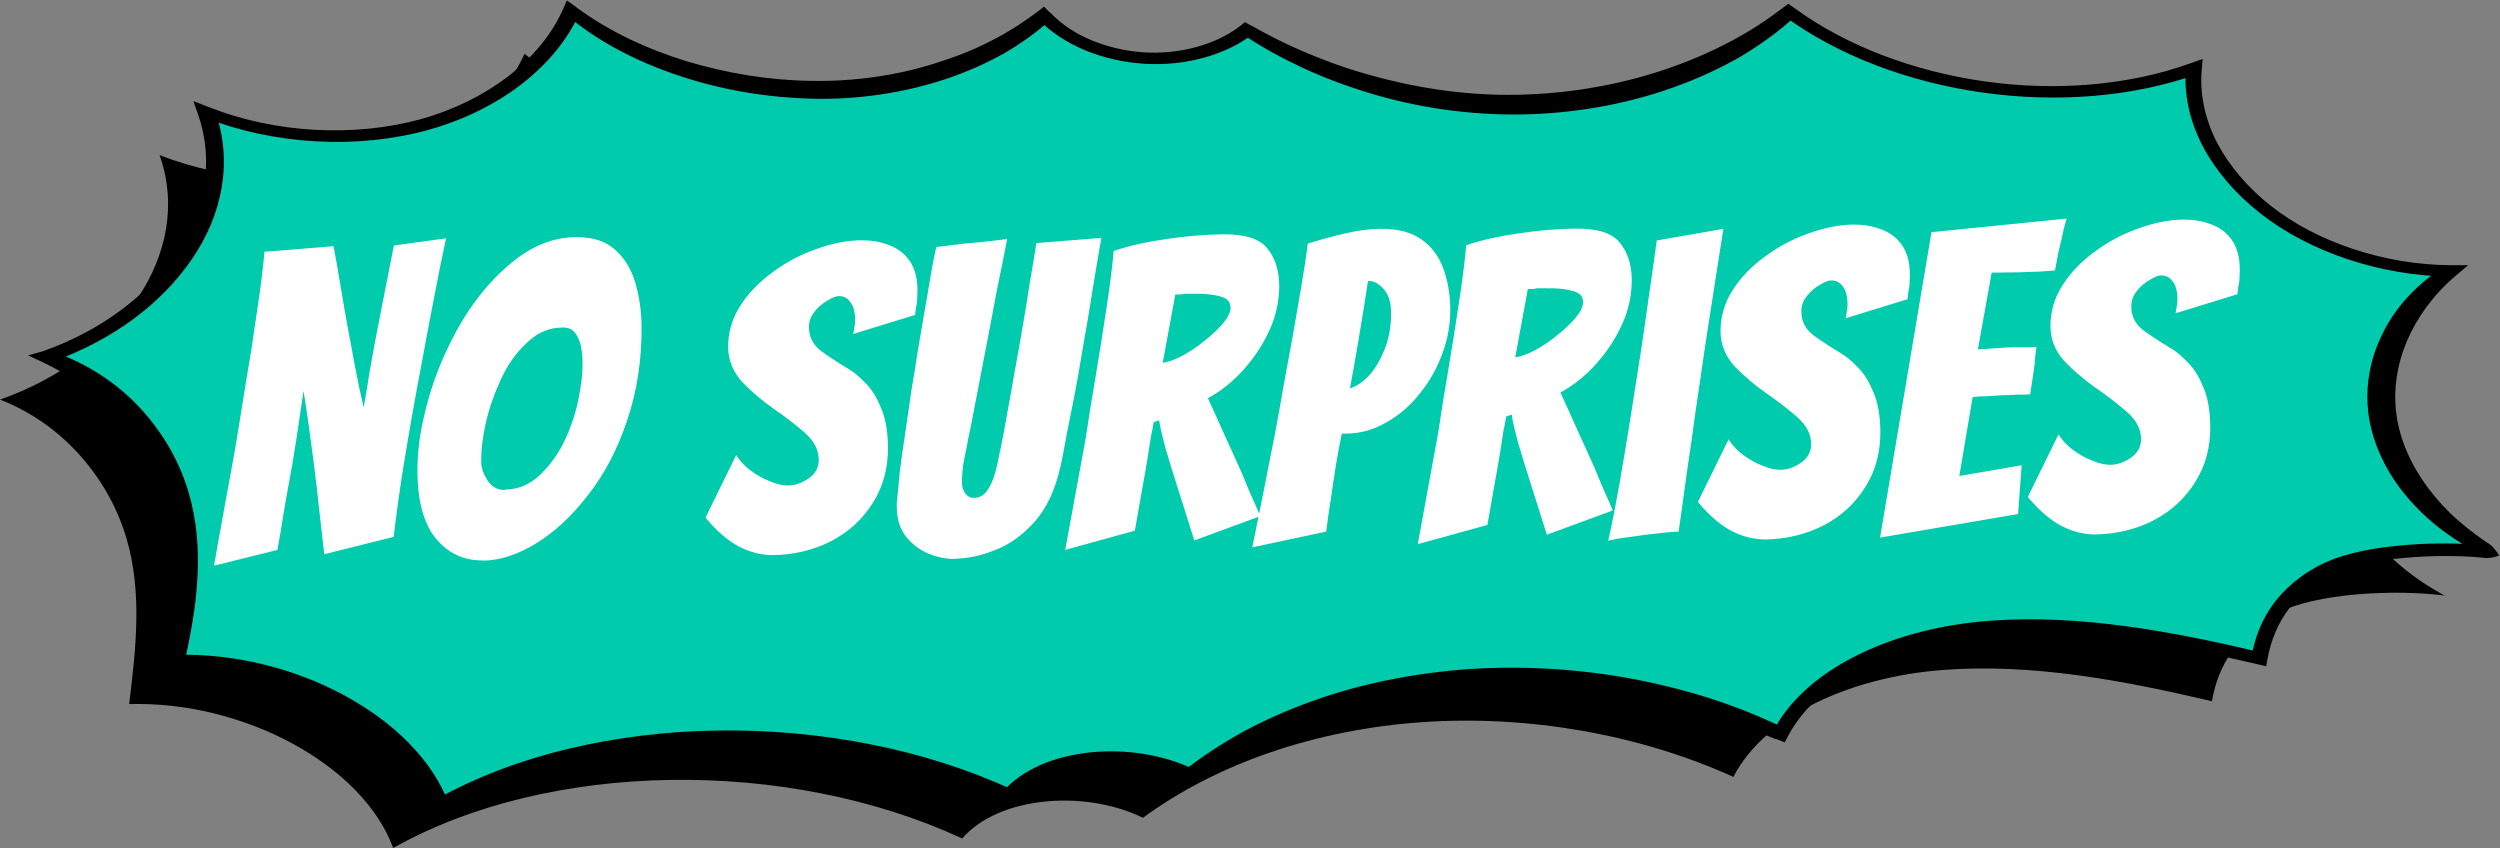 <?xml version="1.0" encoding="UTF-8"?>
<svg id="Layer_1" xmlns="http://www.w3.org/2000/svg" version="1.1" viewBox="0 0 1051 356.5">
  <rect x="0" y="0" width="1051" height="356.5" fill="#808080" stroke="none"/>
  <!-- Generator: Adobe Illustrator 29.0.1, SVG Export Plug-In . SVG Version: 2.1.0 Build 192)  -->
  <defs>
    <style>
      .st0 {
        fill: #00cbad;
      }

      .st1 {
        fill: #fff;
      }
    </style>
  </defs>
  <path d="M1028,250.5c-25.3-13.4-42.6-35-46-57.5-3.4-22.4,7.5-46,28.5-61.2-28.8-.2-58-10-78.2-26.2-20.2-16.2-31.5-37.4-29.6-58.7-54.1,19.3-125,9.1-170.2-23.9-27.1,23-67.1,37.2-109.2,38.8-42.1,1.6-85.3-10.6-118.8-31.3-11,8.6-27.6,13.1-44,11.8-16.4-1.3-31.4-7.6-41.3-17.8-23.7,20.1-59.7,31.7-96.6,31.2-37-.5-76.1-12.4-102.1-33.1-9.7,21.8-32.8,39.7-61.7,47.7-28.9,8-63.2,6.1-91.7-5.1,14.6,41.3-17.1,85.2-67.1,102.8,28.4,11,46.5,35.4,53.2,58.4,6.7,23,3.9,46.5,1.1,69.6,47.9-1.4,98.1,25.4,111,60.5,65.4-36.9,165.7-38.1,239.2-4,15.1-17.6,51.3-20.8,76-8.7,31.2-22.9,72.7-37.1,117.3-40.2,44.6-3.1,91.4,5.1,130.9,23,13.6-26.1,49.7-41.9,87.5-44.9,37.9-3,76.6,4.4,113.7,13.1,2.6-15.2,10.6-28,27-36.8,16.3-8.8,50.4-10.3,71.1-7.6Z"/>
  <path class="st0" d="M1047.8,232.4c-25.3-13.4-42.6-35-46-57.5-3.4-22.4,7.5-46,28.5-61.2-28.8-.2-58-10-78.2-26.2-20.2-16.2-31.5-37.4-29.6-58.7-54.1,19.3-125,9.1-170.2-23.9-27.1,23-67.1,37.2-109.2,38.8-42.1,1.6-85.3-10.6-118.8-31.3-11,8.6-27.6,13.1-44,11.8-16.4-1.3-31.4-7.6-41.3-17.8-23.7,20.1-59.7,31.7-96.6,31.2-37-.5-76.1-12.4-102.1-33.1-9.7,21.8-32.8,39.7-61.7,47.7-28.9,8-63.2,6.1-91.7-5.1,14.6,41.3-17.1,85.2-67.1,102.8,28.4,11,46.5,35.4,53.2,58.4,6.7,23,3.9,46.5,1.1,69.6,47.9-1.4,98.1,25.4,111,60.5,65.4-36.9,165.7-38.1,239.2-4,15.1-17.6,51.3-20.8,76-8.7,31.2-22.9,72.7-37.1,117.3-40.2,44.6-3.1,91.4,5.1,130.9,23,13.6-26.1,49.7-41.9,87.5-44.9,37.9-3,76.6,4.4,113.7,13.1,2.6-15.2,10.6-28,27-36.8,16.3-8.8,50.5-10.3,71.1-7.6Z"/>
  <path d="M1044.6,231.4c-1,0-2,0-2.6.3-.6.2-.8.4-1.1.2l-4.8-2.7-4.6-2.9-4.4-3.1c-5.7-4.3-10.8-9.1-15.2-14.3-8.7-10.3-14.3-22.1-16.1-34.1-1.7-12,.5-24,6-34.9,5.4-10.9,14.4-20.7,26.1-28h0s2.6,4.4,2.6,4.4c-29.6-.3-59.4-10.2-80.4-26.7-10.4-8.2-18.7-17.9-24.2-28.4-5.4-10.5-7.9-21.7-6.9-32.7l5,2.6c-27.5,9.8-59.7,12.2-90.5,7.8-30.8-4.3-60.6-15.4-83.5-32.2h0c0,0,4.9,0,4.9,0-6.5,6.1-14.1,11.6-22.3,16.6-8.3,4.8-17.3,9.1-26.8,12.6-19,7.1-40.2,11.3-62,12.1-21.9.8-44.1-2-64.8-7.9-10.4-3-20.4-6.6-29.9-10.9-9.5-4.4-18.5-9.2-26.7-14.8h-.1c0,0,4.6-.2,4.6-.2-11.6,9-28.7,13.7-46,12.6-8.6-.6-17.1-2.5-24.8-5.7-7.7-3.2-14.5-7.7-19.7-13.1h-.1c0-.1,5.4.2,5.4.2-5.8,5.4-12.6,10.2-19.9,14.4-7.5,4.2-15.5,7.7-24.1,10.6-17.2,5.7-36.2,8.7-55.5,8.3-19.3-.4-38.6-3.6-56.5-9.6-17.9-5.9-34.5-14.5-47.5-25.6l-.2-.2,5.7-.7c-10.1,22.6-33.8,40.9-63.6,49.2-29.9,8.3-65,6.3-94.5-5.3l4.8-2.7c3.8,10.6,4.6,21.6,2.8,32.2-1.8,10.6-6.1,20.8-12.5,30.1-12.7,18.7-33.3,34.1-58.8,43.2-.1,0-.2,0-.3.1l-.2-4.6c15.6,5,28.8,14.3,38.2,24.7,9.5,10.5,16,22.3,19.6,34.4,3.6,12.1,4.5,24.3,3.8,36.2-.6,11.9-2.8,23.5-5.3,35,0,0,0,.2,0,.3l-3.7-2.9c25-.7,50.2,5.9,70.7,17,10.3,5.6,19.6,12.3,27.1,20,7.6,7.7,13.4,16.3,16.8,25.4l-5.5-1.5c16.7-9.4,35.7-16.6,55.8-21.4,20.1-4.8,41.3-7.4,62.7-7.7,42.8-.6,86.9,7.6,124.5,25.1l-4.6.7c4-4.7,9.6-8.5,15.9-11.3,6.4-2.8,13.5-4.5,20.9-5.3,14.7-1.5,30.5.8,43.6,7.1l.3.2-4.2.2c7.6-6,16-11.4,25-16.4,9-4.8,18.7-9.1,28.8-12.7,20.2-7.3,42.5-11.7,65.2-13.4,22.8-1.5,46.2-.2,68.8,4,11.3,2.1,22.4,4.9,33.2,8.3,10.7,3.5,21.1,7.6,30.9,12.4l.4.2-4.8,1.1c7-13.6,20.4-24.7,36.4-32.4,16.1-7.8,34.8-12.4,54.1-13.9,19.3-1.5,39-.3,58.1,2.3,19.2,2.6,38,6.6,56.6,11l-4.2,2c1.4-8.4,4.6-16.7,10.4-24,2.9-3.6,6.5-7,10.5-9.9,2-1.5,4.2-2.8,6.5-4.1,2.3-1.3,4.9-2.4,7.4-3.4,10.4-3.7,21.7-5.2,32.9-6,5.6-.4,11.3-.5,17-.4,2.8,0,5.7.2,8.6.4l4.3.4c.4,0,0,.1,0,.5,0,.4.1,1,.7,1.5ZM1051,233.4c-.9.3-2,.8-3.5,1-1.4.3-3.1.2-4.1,0l-4-.3c-2.7-.2-5.4-.3-8.1-.3-5.4-.1-10.8,0-16.2.4-10.7.7-21.4,2.2-30.6,5.5-2.3.8-4.4,1.8-6.4,2.9-2,1.1-4,2.4-5.8,3.7-3.7,2.7-6.9,5.7-9.5,8.9-5.2,6.6-8.2,14.2-9.6,22.1l-.5,2.8-3.8-.9c-18.4-4.3-37-8.3-55.8-10.8-18.7-2.5-37.7-3.7-56.2-2.2-18.4,1.4-36.1,5.9-51.3,13.2-15.1,7.3-27.5,17.7-34,30.2l-1.3,2.5-3.5-1.4h-.4c-9.9-4.2-20.1-7.8-30.6-10.8-10.4-3-21.1-5.4-32-7.2-21.6-3.6-43.8-4.8-65.4-3.2-21.6,1.4-42.7,5.6-62.3,12-9.8,3.2-19.2,7-28.1,11.4-9,4.3-17.4,9.3-25.4,14.6l-1.9,1.3-2.3-1h-.3c-11.4-5.7-25.6-7.8-38.8-6.4-6.6.7-12.9,2.2-18.5,4.7-5.6,2.4-10.4,5.8-13.8,9.8l-1.7,2-2.9-1.3c-36.3-16.8-79.1-24.9-120.6-24.2-41.5.6-82.5,9.9-114.8,28.1l-4.1,2.3-1.4-3.8c-6.2-16.9-21.7-32-41.1-42.5-19.4-10.5-43.1-16.7-66.3-16h-4.3c0,.1.5-2.9.5-2.9,0,0,0-.2,0-.3.4-11.7,1-23.3.8-34.8-.3-11.5-1.5-22.9-4.9-34-3.4-11-9-21.8-16.9-31.6-7.9-9.7-18.2-18.5-31.3-24.6l-6.2-2.9,6.1-1.7c.1,0,.2,0,.3-.1,24.1-8.5,43.8-23.3,55.8-41,6-8.9,10.1-18.5,11.8-28.5,1.7-10,.9-20.3-2.6-30.2l-1.9-5.4,6.7,2.6c27.6,10.9,60.9,12.7,88.9,5,28-7.8,50.4-25.1,59.8-46.2l1.6-3.7,4.1,2.9.2.2c13.2,9.7,29,17.2,45.9,22.4,16.9,5.1,34.9,8.1,52.8,8.3,17.8.3,35.4-2.2,51.6-7.3,8.1-2.5,15.9-5.5,23.1-9.2,7.3-3.6,13.9-7.9,20.1-12.5l2.8-2.2,2.5,2.5h.1c4.6,4.8,10.5,8.8,17.3,11.6,6.8,2.8,14.3,4.6,21.9,5.1,15.2,1,30.5-3.2,40.7-11.1l2-1.6,2.6,1.5h.2c8.5,4.9,17.4,9.2,26.7,12.9,9.3,3.8,18.9,6.9,28.8,9.4,19.7,5,40.4,7.5,60.6,6.6,20.3-.8,40.1-4.5,58.3-10.7,9.1-3.1,17.8-6.8,26-11.1,8.2-4.2,15.8-9.2,22.8-14.5l2.4-1.8,2.6,1.8h0c21.8,16,50.3,26.6,79.8,30.8,29.5,4.2,60.2,1.9,86.4-7.5l5.4-1.9-.4,4.6c-.9,10.2,1.4,20.7,6.4,30.5,5.1,9.8,12.9,18.9,22.6,26.6,19.5,15.4,47.6,24.7,75.2,25h7.8c0,0-5.2,4.4-5.2,4.4h0c-9.4,8-16.2,17.4-20.5,27.4-4.2,10-5.9,20.7-4.4,31.3,1.5,10.6,6.2,21.1,13.3,30.6,3.6,4.8,7.8,9.4,12.6,13.6l3.7,3.1,3.9,3,4.1,2.9c1.2.7,2.6,1.7,3.5,2.9,1,1.1,1.6,2.2,2.1,2.9Z"/>
  <path class="st1" d="M90,237.6c1.5-8.5,3-16.9,4.5-25.1,1.6-8.3,3-16.5,4.5-24.6,1.5-9.4,3.1-18.9,4.6-28.5,1.7-9.6,3.1-19,4.4-28.2,1.4-9.1,2.5-17.6,3.2-25.4,1.9-.1,3.8-.3,5.6-.4,1.8-.1,3.5-.3,5.2-.4,1.6-.1,3.1-.3,4.7-.4,1.7-.1,3.3-.3,4.9-.4l8.6-.7c.9,4.5,1.7,9,2.4,13.5.8,4.4,1.5,8.7,2.2,12.9.5,2.9,1.1,6.2,1.8,10.1.8,3.8,1.5,7.8,2.2,11.8.8,3.9,1.5,7.7,2.2,11.1.8,3.5,1.4,6.3,1.9,8.4,1.1-6.4,2-11.6,2.6-15.7.8-4.2,1.5-8.2,2.2-12.1.8-4,1.7-8.6,2.7-13.9l5.2-26.4,21.9-3c-1.9,9-3.7,17.8-5.3,26.4-1.7,8.5-3.2,16.9-4.7,24.9-2.8,14.6-5.2,28.2-7.3,41-2.1,12.6-3.6,23.7-4.7,33.2l-29.2,7.3-3.1-27.7c-.3-2.8-.7-6.1-1.2-9.9-.5-4-1.1-8-1.6-12-.5-4.2-1.1-8-1.6-11.3-.5-3.5-.9-6-1.2-7.7-1.1,7.1-2.1,14-3.1,20.8-1,6.6-2.1,13.1-3.3,19.3-.8,4.2-1.5,8.6-2.3,13.2-.7,4.5-1.4,9-2.3,13.5l-26.2,6.5ZM203.1,235.6c-7.9.1-14.4-2.8-19.6-8.9-5.1-6-7.8-15.2-8-27.6-.1-6.8.6-14.1,2.2-21.6,1.6-7.6,3.8-15.1,6.7-22.4,2.9-7.4,6.3-14.2,10.1-20.5,6.2-10.2,13.4-18.5,21.6-25,8.2-6.5,16.8-9.8,25.9-9.9,7.2-.1,12.7,1.7,16.6,5.3,4,3.5,6.8,8.2,8.5,13.9,1.6,5.6,2.5,11.5,2.6,17.6.2,14.3-1.8,27.6-6,40.1-4.1,12.3-9.6,22.8-16.4,31.4-6.8,8.9-14.2,15.7-22,20.5-7.7,4.7-15.1,7.1-22.2,7.2ZM212.3,205.8c5.4,0,10.1-2,14.1-5.6,4.1-3.7,7.6-8.3,10.4-13.8,2.8-5.7,4.9-11.6,6.2-17.7,1.3-6.1,2-11.7,1.9-16.6,0-1.9-.2-4-.6-6.1-.4-2.3-1.2-4.2-2.4-5.9-1.2-1.7-3.1-2.5-5.6-2.4-5.5,0-10.5,2.2-14.8,6.4-4.4,4-8,9.1-10.9,15.3-2.9,6.3-5,12.4-6.4,18.5-1.3,6-2,11.5-1.9,16.4,0,2.5,1,5.1,2.8,7.9,1.8,2.6,4.3,3.9,7.3,3.8ZM325.2,233.4c-4.8,0-9.6-1.1-14.5-3.6-4.8-2.6-9.5-6.6-14.1-12.2l12.9-26.3c1.4,2.3,3.3,4.4,5.9,6.4,2.7,2,5.5,3.6,8.4,4.7,2.9,1.2,5.4,1.7,7.4,1.7,3.1,0,6-1.1,8.8-3,2.9-2,4.2-4.6,4.2-7.8,0-4.2-2-8-5.9-11.4-3.9-3.4-8.3-6.8-13.1-10.1-4.7-3.3-9.1-7-13.1-11.1-3.9-4.3-5.9-9.1-6-14.7,0-6.2,1.6-12,5.1-17.4,3.5-5.5,8.1-10.2,13.8-14.3,5.7-4.2,11.8-7.4,18.2-9.6,6.6-2.4,12.8-3.6,18.7-3.7,4.2,0,8.1.6,11.7,2,3.6,1.3,6.5,3.4,8.7,6.5,2.2,3.1,3.4,7.3,3.4,12.5,0,.8,0,1.7-.1,2.5,0,.8,0,1.7-.1,2.5-.1.8-.3,1.7-.5,2.7-.1.8-.2,1.7-.3,2.7l-26,8c.2-1,.4-1.9.5-2.9.2-1,.3-1.9.3-2.9,0-3.6-.8-6.2-2.1-7.7-1.2-1.7-2.9-2.5-4.9-2.4-1.1,0-2.6.6-4.7,1.9-2,1.1-3.9,2.7-5.5,4.8-1.5,1.9-2.3,4.1-2.2,6.5,0,4,1.7,7.2,5,9.8,3.4,2.5,7.3,5,11.6,7.6,2.1,1.2,4.4,3.1,6.9,5.7,2.6,2.5,4.8,5.9,6.6,10.3,2,4.3,3,9.9,3.1,16.7.1,8.9-2,16.7-6.3,23.5-4.2,6.8-10,12.2-17.4,16.1-7.4,3.8-15.6,5.8-24.6,6ZM401.5,235c-3.6,0-7.3-.7-11-2.2-3.7-1.5-6.9-3.9-9.5-7.1-2.6-3.2-3.9-7.3-4-12.4v-1.4c0-.6,0-1.1.1-1.4.3-3.1.7-7.2,1.2-12.3.6-5.1,1.4-10.5,2.3-16.4.9-6,1.7-12,2.6-17.9,1-5.9,1.9-11.3,2.6-16.1,1.6-9.6,3-17.4,4-23.3s1.8-10.4,2.3-13.5c.7-3.2,1.2-5.7,1.5-7.2,1.3-.1,2.7-.3,4.1-.4,1.6-.3,3.2-.5,4.9-.6,1.7-.3,3.3-.5,4.9-.6,1.7-.1,3.3-.3,4.9-.4l11-1.3c-1.4,7.3-2.8,14.3-4.2,20.9-1.2,6.5-2.4,12.7-3.5,18.6l-7.7,39.9c-.7,3-1.2,5.5-1.5,7.6-.4,1.9-1,4.4-1.5,7.4-.4,2.9-.6,5.5-.6,7.9,0,1.9.5,3.5,1.5,4.8,1,1.2,2.2,1.8,3.6,1.7,2,0,3.7-.8,5-2.4,1.3-1.6,2.3-3.5,3.1-5.8.8-2.3,1.4-4.6,1.9-6.9.4-2.4.8-4.3,1.2-5.8,1.1-5.5,2.1-10.9,3-16.1,1-5.3,2-10.9,3-16.8,1.1-5.9,2.3-12.7,3.6-20.4.9-5.3,1.8-10.6,2.6-16.1,1-5.5,1.9-11.1,2.8-16.8l27.3-2.2s-.5,2.9-1.5,8.7c-1,5.8-2.4,14.5-4.3,26.2-.8,4.5-1.7,9.4-2.6,15-.9,5.5-1.9,11.1-3,16.8-1.1,5.7-2.2,11-3.2,16.1-.9,5.1-1.7,9.4-2.5,13-2.2,9.9-5.8,17.7-10.8,23.4-5,5.6-10.5,9.6-16.6,12-6,2.4-11.7,3.6-17.2,3.7ZM447.8,231.3l8.6-46.9c1.3-8.7,2.7-17.6,4.3-26.7,1.5-9.1,3-18.2,4.3-27.1,1.4-8.9,2.5-17.3,3.2-25.1,6.8-2.3,14.2-3.9,22.1-5,7.9-1.2,15.8-1.9,23.6-2,9.1-.1,15.3,1.7,18.6,5.6,3.4,3.9,5.2,9.2,5.3,15.9,0,6.1-1.2,12.3-4,18.6-2.8,6.2-6.5,11.8-11.1,16.9-4.5,5-9.5,9-14.9,11.9,2.2,4.8,4.6,10,7.1,15.7,2.6,5.6,5,11,7.3,16.1,1.2,3,2.5,6,3.7,8.9,1.4,3,2.7,6,3.9,8.9l-27.7,10.2-6.8-21.5c-1.9-6-3.7-11.7-5.3-17.2-1.5-5.6-2.4-9.6-2.7-11.8l-2.3.8c-.3,1.9-.7,4-1.2,6.3-.3,2.2-.7,4.6-1.1,7.2s-.9,5.2-1.3,7.8c-.4,2.4-.9,4.8-1.3,7.2l-3,17.1-29,8ZM488.9,152.5c2.2-.3,4.8-1.2,7.9-2.8,3.2-1.7,6.4-3.8,9.4-6.3,3.2-2.5,5.9-5,8-7.5,2.1-2.6,3.2-4.8,3.1-6.7,0-2.4-1.5-3.9-4.4-4.6-2.8-.8-6.4-1.2-11-1.1h-4c-.7.2-1.4.3-2,.3-.6,0-1.2,0-1.8,0l-5.3,28.7ZM526.5,230c3.3-16.3,6.5-32.1,9.5-47.7,1.2-6.3,2.4-12.9,3.6-20,1.3-7.2,2.7-14.5,4-21.8,1.3-7.3,2.5-14.3,3.6-20.8,1.1-6.6,2-12.4,2.6-17.3,4.8-1.5,9.9-2.9,15.4-4.2,5.6-1.3,10.6-2,15.1-2,7.2-.1,12.9,1.4,17.2,4.4,4.2,2.9,7.3,7,9.2,12.1,1.9,5.1,2.9,10.8,3,16.9.1,6.7-1.1,13.2-3.5,19.5-2.3,6.2-5.5,11.7-9.6,16.7-4,5-8.7,9-14,11.9-5.2,3-10.7,4.5-16.5,4.6h-2c-.9,4.1-1.7,8.6-2.5,13.4-.8,4.8-1.4,9.3-2,13.4-.4,2.4-.8,4.8-1.1,7.2-.3,2.4-.6,4.8-1,7.2l-31,6.6ZM567.4,163.3c2.7-.8,5.5-2.6,8.2-5.5,2.7-3,4.9-6.9,6.7-11.4,1.7-4.6,2.6-9.6,2.5-15,0-4.4-1.1-7.8-3.2-10-2-2.2-4.1-3.4-6.5-3.3-1.2,7.9-2.4,15.5-3.6,22.6-1.2,7.1-2.5,14.7-4,22.7ZM596,228.9l8.6-46.9c1.3-8.7,2.7-17.6,4.3-26.7,1.5-9.1,3-18.2,4.3-27.1,1.4-8.9,2.5-17.3,3.2-25.1,6.8-2.3,14.2-3.9,22.1-5,7.9-1.2,15.8-1.9,23.6-2,9.1-.1,15.3,1.7,18.6,5.6,3.4,3.9,5.2,9.2,5.3,15.9,0,6.1-1.2,12.3-4,18.6-2.8,6.2-6.5,11.8-11.1,16.9-4.5,5-9.5,9-14.9,11.9,2.2,4.8,4.6,10,7.1,15.7,2.6,5.6,5,11,7.3,16.1,1.2,3,2.5,6,3.7,8.9,1.4,3,2.7,6,3.9,8.9l-27.7,10.2-6.8-21.5c-1.9-6-3.7-11.7-5.3-17.2-1.5-5.6-2.4-9.6-2.7-11.8l-2.3.8c-.3,1.9-.7,4-1.2,6.3-.3,2.2-.7,4.6-1.1,7.2-.4,2.6-.9,5.2-1.3,7.8-.4,2.4-.9,4.8-1.3,7.2l-3,17.1-29,8ZM637.1,150.2c2.2-.3,4.8-1.2,7.9-2.8,3.2-1.7,6.4-3.8,9.4-6.3,3.2-2.5,5.9-5,8-7.5,2.1-2.6,3.2-4.8,3.1-6.7,0-2.4-1.5-3.9-4.4-4.6-2.8-.8-6.4-1.2-11-1.1h-4c-.7.2-1.4.3-2,.3-.6,0-1.2,0-1.8,0l-5.3,28.7ZM676.1,227.3c1.6-7,3.1-14.9,4.7-23.7,1.5-8.9,3.1-18.1,4.6-27.6,1.5-9.5,2.9-18.6,4.3-27.4,1.2-7.7,2.3-15.5,3.4-23.5,1.2-7.9,2.3-15.9,3.4-24l28-4.9-7.4,47.5c-1.6,11.2-3.1,21.2-4.4,30.1-1.2,8.9-2.4,17.3-3.6,25.3-1.1,7.9-2.2,16.1-3.4,24.4-2.3,0-5,.3-8.3.7-3.2.3-6.5.7-9.7,1.2-3.2.4-6,.8-8.3,1.2-2.2.4-3.3.7-3.4.8ZM742.4,226.8c-4.8,0-9.6-1.1-14.5-3.6-4.8-2.6-9.5-6.6-14.1-12.2l12.9-26.3c1.4,2.3,3.3,4.4,5.9,6.4,2.7,2,5.5,3.6,8.4,4.7,2.9,1.2,5.4,1.7,7.4,1.7,3.1,0,6-1.1,8.8-3,2.8-2,4.2-4.6,4.2-7.8,0-4.2-2-8-5.9-11.4-3.9-3.4-8.3-6.8-13.1-10.1-4.7-3.3-9.1-7-13.1-11.1-3.9-4.3-5.9-9.1-6-14.7,0-6.2,1.6-12,5.1-17.4,3.5-5.5,8.1-10.2,13.8-14.3,5.7-4.2,11.8-7.4,18.2-9.6,6.6-2.4,12.8-3.6,18.7-3.7,4.2,0,8.1.6,11.7,2,3.6,1.3,6.5,3.4,8.7,6.5,2.2,3.1,3.4,7.3,3.4,12.5,0,.8,0,1.7-.1,2.5,0,.8,0,1.7-.1,2.5s-.3,1.7-.5,2.7c-.1.8-.2,1.7-.3,2.7l-26,8c.2-1,.4-1.9.5-2.9.2-1,.3-1.9.3-2.9,0-3.6-.8-6.2-2.1-7.7-1.2-1.7-2.9-2.5-4.9-2.4-1.1,0-2.6.6-4.7,1.9-2,1.1-3.9,2.7-5.5,4.8-1.5,1.9-2.3,4.1-2.2,6.5,0,4,1.7,7.2,5,9.8,3.4,2.5,7.3,5,11.6,7.6,2.1,1.2,4.4,3.1,6.9,5.7,2.6,2.5,4.8,5.9,6.6,10.3,2,4.3,3,9.9,3.1,16.7.1,8.9-2,16.7-6.3,23.5-4.2,6.8-10,12.2-17.4,16.1-7.4,3.8-15.6,5.8-24.6,6ZM790.4,225.9l21.6-128.3,56.8-5.7c-.8,2.7-1.5,5.4-2,8.1-.6,2.3-1.1,4.7-1.7,7.2-.4,2.4-.8,4.6-1.2,6.5-1.6.1-3.8.3-6.7.5-2.9,0-5.8.2-8.8.3-3,0-5.6,0-7.7.1-2.2,0-3.3,0-3.4,0l-5.8,32.3,10.4-.7c1.3-.1,2.6-.2,4-.2,1.4,0,2.8,0,4.1,0,1.3,0,2.5,0,3.6,0,1.1,0,1.9,0,2.5-.2-.2,1.7-.4,3.4-.6,5.1,0,1.6-.3,3.2-.5,4.9l-1.5,9.9c-.6.1-1.4.2-2.3.2-1,0-2.1,0-3.4,0-1.3.1-2.7.2-4.1.2-1.4,0-2.8.1-4.1.2-1.6.1-3.2.2-4.9.3-1.7,0-3.5.1-5.4.3l-5.6,33.2,26.2-4.5-1.5,20.5-58,9.9ZM881.1,224.7c-4.8,0-9.6-1.1-14.5-3.6-4.8-2.6-9.5-6.6-14.1-12.2l12.9-26.3c1.4,2.3,3.3,4.4,5.9,6.4,2.7,2,5.5,3.6,8.4,4.7,2.9,1.2,5.4,1.7,7.4,1.7,3.1,0,6-1.1,8.8-3,2.8-2,4.2-4.6,4.2-7.8,0-4.2-2-8-5.9-11.4-3.9-3.4-8.3-6.8-13.1-10.1-4.7-3.3-9.1-7-13.1-11.1-3.9-4.3-5.9-9.1-6-14.7,0-6.2,1.6-12,5.1-17.4,3.5-5.5,8.1-10.2,13.8-14.3,5.7-4.2,11.8-7.4,18.2-9.6,6.6-2.4,12.8-3.6,18.7-3.7,4.2,0,8.1.6,11.7,2,3.6,1.3,6.5,3.4,8.7,6.5s3.4,7.3,3.4,12.5c0,.8,0,1.7-.1,2.5,0,.8,0,1.7-.1,2.5s-.3,1.7-.5,2.7c-.1.8-.2,1.7-.3,2.7l-26,8c.2-1,.4-1.9.5-2.9.2-1,.3-1.9.3-2.9,0-3.6-.8-6.2-2.1-7.7-1.2-1.7-2.9-2.5-4.9-2.4-1.1,0-2.6.6-4.7,1.9-2,1.1-3.9,2.7-5.5,4.8-1.5,1.9-2.3,4.1-2.2,6.5,0,4,1.7,7.2,5,9.8,3.4,2.5,7.3,5,11.6,7.6,2.1,1.2,4.4,3.1,6.9,5.7,2.6,2.5,4.8,5.9,6.6,10.3,2,4.3,3,9.9,3.1,16.7.1,8.9-2,16.7-6.3,23.5-4.2,6.8-10,12.2-17.4,16.1-7.4,3.8-15.6,5.8-24.6,6Z"/>
</svg>